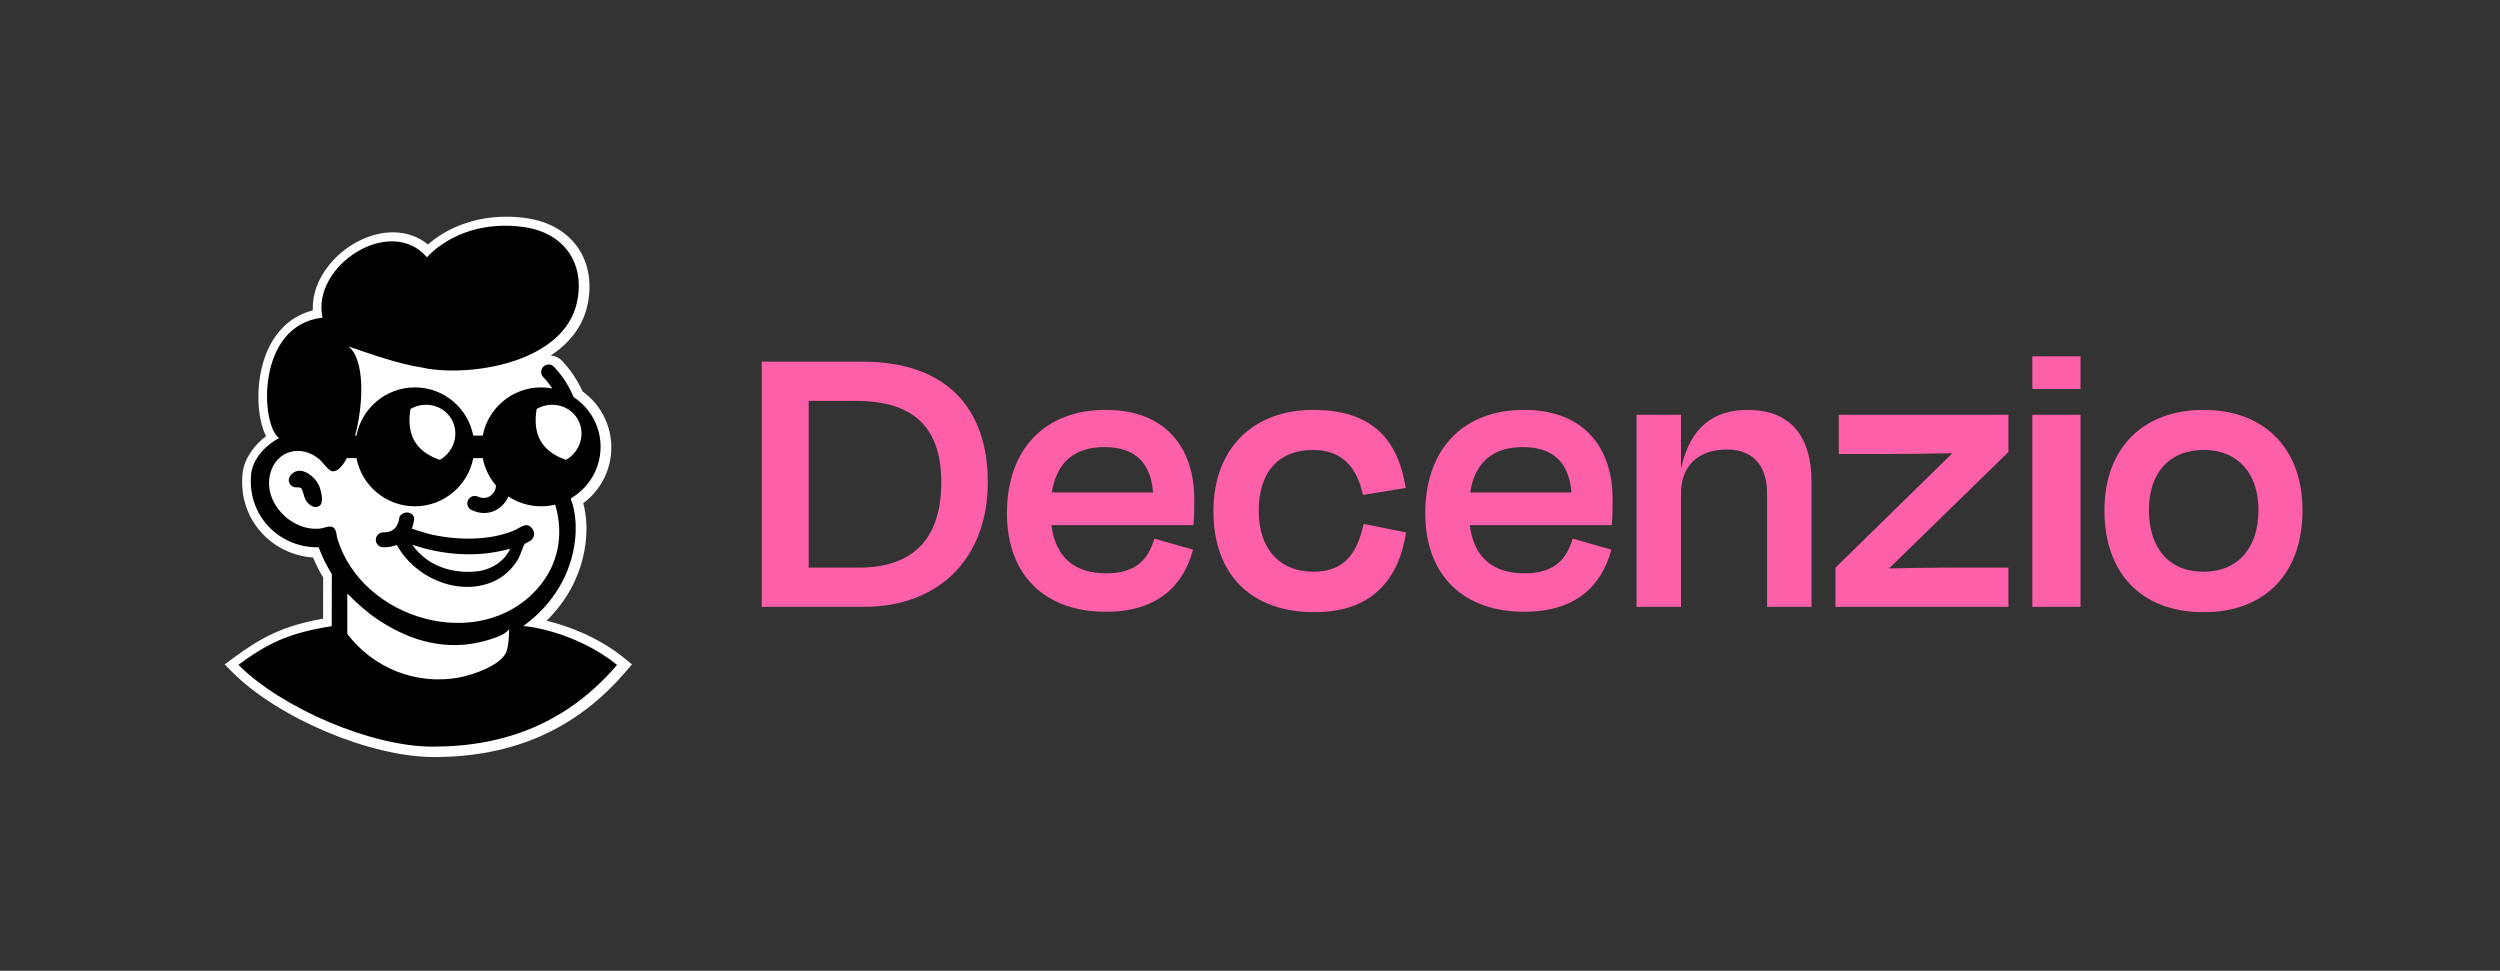 <?xml version="1.0" encoding="UTF-8" standalone="no"?>
<!DOCTYPE svg PUBLIC "-//W3C//DTD SVG 1.1//EN" "http://www.w3.org/Graphics/SVG/1.1/DTD/svg11.dtd">
<svg width="100%" height="100%" viewBox="0 0 2346 911" version="1.1" xmlns="http://www.w3.org/2000/svg" xmlns:xlink="http://www.w3.org/1999/xlink" xml:space="preserve" xmlns:serif="http://www.serif.com/" style="fill-rule:evenodd;clip-rule:evenodd;stroke-linejoin:round;stroke-miterlimit:2;">
    <rect x="0" y="0" width="2346" height="911" fill="#333333" stroke="none"/>
    <g transform="matrix(1,0,0,1,-10280,-20394)">
        <g id="DCNZ-DRK_Primary-Dualtone-Outline_Bubblebyte" transform="matrix(2.531,0,0,2.531,2172.97,17384.1)">
            <rect x="3203.21" y="1189.23" width="926.5" height="359.686" style="fill:none;"/>
            <clipPath id="_clip1">
                <rect x="3203.21" y="1189.23" width="926.5" height="359.686"/>
            </clipPath>
            <g clip-path="url(#_clip1)">
                <g transform="matrix(1.119,0,0,1.119,3049.08,408.485)">
                    <g id="Safe-zone" transform="matrix(1.009,0,0,1,-6179.37,-21202.3)">
                        <rect x="6262.83" y="21900.4" width="821.211" height="321.576" style="fill:none;"/>
                    </g>
                    <g transform="matrix(1,0,0,1,1.81899e-12,-0.406)">
                        <g transform="matrix(0.848,0,0,0.848,-961.855,81.663)">
                            <g transform="matrix(0.189,0,0,0.189,62.496,-134.298)">
                                <path d="M7618.74,5854.37C7735.98,5769.34 7737.78,5642.23 7717.19,5592.91C7717.58,5592.01 7717.98,5591.07 7718.38,5590.1C7754.31,5568.73 7778.42,5529.53 7778.42,5484.73C7778.42,5441.8 7756.27,5404.02 7722.8,5382.14C7713.81,5360.45 7700.76,5339.3 7682.42,5319.85C7676.62,5313.71 7666.93,5313.43 7660.79,5319.22C7654.65,5325.02 7654.36,5334.71 7660.16,5340.86C7667.3,5348.43 7673.46,5356.31 7678.83,5364.39C7671.4,5362.98 7663.74,5362.21 7655.9,5362.21C7596.22,5362.21 7546.45,5404.97 7535.58,5461.5L7515.97,5461.5C7505.09,5404.97 7455.32,5362.21 7395.65,5362.21C7335.97,5362.21 7286.2,5404.97 7275.32,5461.5L7272.56,5461.5C7290.26,5395.08 7292.75,5303.99 7258.68,5277.81C7308.91,5294.76 7359.44,5313.3 7412.11,5321.61C7414.95,5322.29 7417.85,5322.88 7420.8,5323.37C7519.45,5339.8 7703.2,5308.66 7729.67,5187.06C7747.08,5107.12 7703.93,5043.91 7620.77,5031.8C7544.91,5020.77 7469.48,5042.37 7420.41,5093.97C7344.45,5005.66 7181.73,5112.34 7205.4,5218.43C7068.32,5233.55 7077.05,5439.46 7115.9,5466.69C7091.2,5478.94 7061.95,5507.98 7058.42,5539.44C7048.9,5624.36 7114.74,5693.2 7197.41,5691.77C7204.54,5711.21 7213.68,5729.7 7224.55,5746.97L7224.29,5854.35C7134.07,5868.36 7090.85,5890.78 7032.01,5934.03C7121.09,6023.05 7305.16,6102.59 7432.35,6102.59C7584.78,6102.59 7711.29,6051.78 7812.38,5934.18C7727.03,5865.01 7621.57,5852.76 7618.74,5854.37ZM7582.88,5910.23C7568.99,5936.13 7516.27,5954.54 7486.98,5960C7395.76,5977.01 7307.81,5938.19 7256.44,5870.33L7256.42,5787.08C7275.75,5806.39 7295.57,5824.69 7318.52,5840.14C7385.49,5885.21 7461.46,5907.15 7542.61,5884.03C7579.82,5873.43 7584.13,5866.59 7589.95,5860.76C7589.9,5872.72 7588.71,5899.36 7582.88,5910.23ZM7232.47,5657.82C7226.45,5641.89 7211.76,5652.02 7200.04,5653.2C7141.02,5659.2 7082.82,5599.93 7097.43,5540.56C7109.42,5491.79 7161.8,5478.47 7199.1,5510.67C7205.87,5516.52 7218.68,5535.57 7226.92,5535.28C7236.98,5534.92 7246.79,5524.49 7255.4,5507.97L7275.32,5507.97C7286.2,5564.5 7335.97,5607.26 7395.65,5607.26C7455.32,5607.26 7505.09,5564.5 7515.97,5507.97L7535.58,5507.97C7539.62,5528.98 7549.03,5548.08 7562.32,5563.79C7563.39,5567.67 7561.7,5572.56 7559.27,5576.94C7553.71,5587.02 7541.14,5594.32 7525.34,5587.25C7517.63,5583.81 7508.57,5587.27 7505.12,5594.98C7501.68,5602.69 7505.14,5611.75 7512.85,5615.2C7549.57,5631.61 7577.85,5611.1 7588.42,5586.99C7607.77,5599.8 7630.97,5607.26 7655.9,5607.26C7665.85,5607.26 7675.51,5606.04 7684.77,5603.8C7684.82,5603.89 7684.85,5603.99 7684.9,5604.07C7703.35,5665.77 7691.35,5728.12 7648.69,5776.45C7529.29,5911.69 7286.65,5841.31 7236.08,5674.27C7234.5,5669.03 7234.39,5662.91 7232.47,5657.82ZM7330.19,5691.73C7341.48,5691.98 7350.76,5690.06 7358.42,5686.79C7393.98,5752.7 7480.64,5792.02 7552.38,5764.46C7576.85,5755.06 7596.96,5736.88 7609.52,5714.1C7613.24,5707.36 7618.94,5688.83 7621.87,5685.1C7623.95,5682.45 7631.01,5680.74 7634.71,5677.54C7642.29,5670.96 7643.76,5661.86 7637.69,5653.57C7626.16,5637.82 7613.24,5651.48 7600.77,5656.84C7548.59,5679.21 7477.32,5677.48 7422.98,5663.77C7417.37,5662.36 7397.08,5656.01 7389.43,5653.28C7393.77,5642.18 7394.24,5632.89 7394.24,5632.89C7394.24,5625.42 7387.34,5620.6 7379.9,5620.05C7372.03,5619.48 7363.57,5626.37 7363.57,5631.11C7363.57,5631.11 7363.01,5638.95 7358.62,5646.8C7354.42,5654.3 7346.17,5661.35 7330.88,5661.01C7322.41,5660.82 7315.37,5667.55 7315.18,5676.03C7314.99,5684.5 7321.72,5691.53 7330.19,5691.73ZM7592.15,5694.64C7580.57,5721.11 7551.74,5738.38 7523.36,5741.46C7486.08,5745.5 7447.87,5737.26 7418.54,5715.6C7407.81,5707.67 7398.26,5697.95 7390.39,5686.38C7454.88,5708.48 7526.07,5713.33 7592.15,5694.64ZM7144.47,5538.57C7136.34,5544.59 7131.69,5555.41 7140.42,5564.14C7147.9,5571.62 7156.18,5565.56 7161.7,5570.35C7164.44,5572.73 7167.23,5588.17 7170.46,5593.9C7175.94,5603.65 7188.63,5613.96 7199.55,5605.91C7208.89,5599.03 7202,5572.7 7197.59,5563.43C7189.46,5546.3 7163.4,5524.55 7144.47,5538.57ZM7386.65,5406.68C7416.62,5389.37 7454.52,5398.82 7471.23,5427.77C7487.94,5456.72 7477.18,5494.27 7447.21,5511.57C7396.68,5494.39 7377.77,5458.68 7386.65,5406.68ZM7646.68,5406.68C7676.65,5389.37 7714.56,5398.82 7731.27,5427.77C7747.98,5456.72 7737.22,5494.27 7707.24,5511.57C7656.71,5494.39 7637.8,5458.68 7646.68,5406.68Z"/>
                            </g>
                            <g transform="matrix(0.124,0,0,0.093,-507.127,793.303)">
                                <g transform="matrix(3.426,0,0,4.534,-11569.6,-41552.8)">
                                    <path d="M8410.07,9378.81C8464.22,9378.81 8488.46,9404.56 8488.46,9454.17C8488.46,9503.4 8465.74,9533.31 8412.34,9533.31L8366.52,9533.31L8366.52,9378.81L8410.07,9378.81ZM8323.35,9569.67L8416.51,9569.67C8489.22,9569.67 8531.25,9521.95 8531.25,9454.17C8531.25,9386 8493.76,9342.45 8415.75,9342.45L8323.35,9342.45L8323.35,9569.67Z" style="fill:rgb(254,95,169);fill-rule:nonzero;"/>
                                </g>
                                <g transform="matrix(3.426,0,0,4.534,-11540.4,-41552.8)">
                                    <path d="M8630.09,9421.6C8658.12,9421.6 8672.51,9435.99 8674.78,9463.63L8581.62,9463.63C8586.16,9434.85 8603.2,9421.6 8630.09,9421.6ZM8631.23,9574.21C8678.19,9574.21 8702.42,9550.73 8711.51,9516.65L8675.92,9506.43C8670.61,9524.6 8660.01,9538.61 8631.61,9538.61C8602.45,9538.61 8585.03,9523.84 8581.24,9493.93L8711.89,9493.93C8712.65,9484.46 8712.65,9477.27 8712.65,9470.07C8712.65,9421.22 8685.38,9387.14 8631.23,9387.14C8575.94,9387.14 8540.34,9422.73 8540.34,9482.95C8540.34,9541.64 8576.7,9574.21 8631.23,9574.21Z" style="fill:rgb(254,95,169);fill-rule:nonzero;"/>
                                </g>
                                <g transform="matrix(3.426,0,0,4.534,-11512.5,-41552.8)">
                                    <path d="M8859.58,9465.91L8898.97,9459.47C8891.77,9413.65 8867.16,9387.14 8813.76,9387.14C8759.61,9387.14 8722.11,9421.98 8722.11,9481.05C8722.11,9541.64 8758.85,9574.59 8814.9,9574.59C8866.4,9574.59 8892.15,9546.19 8899.34,9500.75L8860.34,9492.79C8854.66,9518.17 8844.06,9537.1 8814.14,9537.1C8783.84,9537.1 8763.77,9517.03 8763.77,9480.67C8763.77,9442.43 8784.22,9424.25 8813.38,9424.25C8841.02,9424.25 8854.28,9440.91 8859.58,9465.91Z" style="fill:rgb(254,95,169);fill-rule:nonzero;"/>
                                </g>
                                <g transform="matrix(3.426,0,0,4.534,-11484.6,-41552.8)">
                                    <path d="M8998.56,9421.6C9026.59,9421.6 9040.98,9435.99 9043.25,9463.63L8950.09,9463.63C8954.63,9434.85 8971.68,9421.6 8998.56,9421.6ZM8999.7,9574.21C9046.66,9574.21 9070.89,9550.73 9079.98,9516.65L9044.38,9506.43C9039.08,9524.6 9028.48,9538.61 9000.08,9538.61C8970.92,9538.61 8953.5,9523.84 8949.71,9493.93L9080.36,9493.93C9081.12,9484.46 9081.12,9477.27 9081.12,9470.07C9081.12,9421.22 9053.85,9387.14 8999.7,9387.14C8944.41,9387.14 8908.81,9422.73 8908.81,9482.95C8908.81,9541.64 8945.17,9574.21 8999.7,9574.21Z" style="fill:rgb(254,95,169);fill-rule:nonzero;"/>
                                </g>
                                <g transform="matrix(3.426,0,0,4.534,-11471.5,-41552.8)">
                                    <path d="M9140.19,9464.39C9140.19,9439.02 9156.1,9423.87 9182.23,9423.87C9209.87,9423.87 9219.34,9442.8 9219.34,9464.39L9219.34,9569.67L9260.24,9569.67L9260.24,9453.79C9260.24,9415.16 9243.96,9387.14 9201.16,9387.14C9171.25,9387.14 9148.52,9402.66 9140.57,9440.53L9140.19,9440.53L9140.19,9391.68L9099.3,9391.68L9099.3,9569.67L9140.19,9569.67L9140.19,9464.39Z" style="fill:rgb(254,95,169);fill-rule:nonzero;"/>
                                </g>
                                <g transform="matrix(3.426,0,0,4.534,-11464.8,-41552.8)">
                                    <path d="M9381.42,9533.31C9365.52,9533.31 9346.96,9533.69 9329.92,9534.07L9329.92,9533.69L9439.36,9426.18L9439.36,9391.68L9283.34,9391.68L9283.34,9428.03L9326.51,9428.03C9345.83,9428.03 9367.41,9427.66 9387.1,9427.28L9387.48,9427.66L9280.31,9533.31L9280.31,9569.67L9439.36,9569.67L9439.36,9533.31L9381.42,9533.31Z" style="fill:rgb(254,95,169);fill-rule:nonzero;"/>
                                </g>
                                <g transform="matrix(3.426,0,0,4.534,-11468.6,-41552.8)">
                                    <path d="M9506.77,9367.82L9506.77,9337.53L9462.46,9337.53L9462.46,9367.82L9506.77,9367.82ZM9506.77,9569.67L9506.77,9391.68L9462.46,9391.68L9462.46,9569.67L9506.77,9569.67Z" style="fill:rgb(254,95,169);fill-rule:nonzero;"/>
                                </g>
                                <g transform="matrix(3.426,0,0,4.534,-11458,-41552.8)">
                                    <path d="M9616.97,9574.59C9673.4,9574.59 9707.86,9538.61 9707.86,9480.3C9707.86,9421.6 9671.5,9387.14 9616.97,9387.14C9562.06,9387.14 9525.7,9421.6 9525.7,9480.3C9525.7,9538.61 9559.79,9574.59 9616.97,9574.59ZM9616.97,9424.25C9648.4,9424.25 9667.34,9445.83 9667.34,9479.92C9667.34,9514.38 9649.16,9537.1 9616.59,9537.1C9584.4,9537.1 9566.6,9514.38 9566.6,9479.92C9566.6,9445.83 9585.16,9424.25 9616.97,9424.25Z" style="fill:rgb(254,95,169);fill-rule:nonzero;"/>
                                </g>
                            </g>
                        </g>
                        <g transform="matrix(0.157,0,0,0.157,215.441,770.355)">
                            <g transform="matrix(1.024,0,0,1.024,838.144,192.729)">
                                <path d="M0,731.61L-13.42,747.23C-114.85,865.24 -244.12,922.6 -408.61,922.6C-538.68,922.6 -728.49,842.73 -823.09,748.19L-839.56,731.72L-820.8,717.93C-763.64,675.92 -719.94,652.3 -636.63,637.41L-636.43,552.63C-644.41,539.4 -651.41,525.6 -657.33,511.41C-698.48,508.54 -736.91,490.01 -764.11,459.58C-793.92,426.24 -807.52,382.79 -802.41,337.23C-798.95,306.41 -777.53,279 -754.13,261.36C-762.08,245.72 -765.86,227.02 -767.61,214.6C-772.09,182.83 -770.17,148.21 -762.21,117.12C-754.23,85.94 -740.78,60.04 -722.24,40.15C-704.54,21.16 -682.93,8.42 -657.8,2.13C-659.15,-29.69 -647.67,-62.15 -624.46,-91.11C-608.58,-110.91 -588.15,-127.72 -565.37,-139.71C-541.65,-152.19 -516.54,-158.79 -492.74,-158.79C-465.24,-158.79 -440.61,-150.21 -420.44,-133.77C-401.48,-150.28 -379.56,-163.49 -355.06,-173.16C-325.1,-184.99 -292.7,-190.99 -258.76,-190.99C-245.03,-190.99 -231.08,-189.98 -217.31,-187.98C-170.93,-181.22 -134.33,-160.21 -111.45,-127.19C-89.12,-94.96 -82.12,-52.87 -91.74,-8.67C-100.83,33.06 -126.82,68.43 -167.61,95.13C-158.67,95.66 -150.15,99.61 -143.99,106.14C-126.48,124.7 -112.4,145.8 -102.08,168.93C-64.68,195.73 -42.54,238.57 -42.54,284.75C-42.54,309.89 -49.2,334.63 -61.8,356.28C-71.61,373.13 -84.82,387.82 -100.45,399.39C-92.69,427.09 -89.88,468.51 -101.94,515.26C-110.99,550.32 -131.18,597.93 -176.08,641.69C-134.17,651.82 -71.02,674.06 -15.99,718.65L0,731.61Z" style="fill:white;"/>
                            </g>
                            <g transform="matrix(1.024,0,0,1.024,-7193.2,-5133.52)">
                                <path d="M7618.74,5854.37C7735.98,5769.34 7737.78,5642.23 7717.19,5592.91C7717.58,5592.01 7717.98,5591.07 7718.38,5590.1C7754.31,5568.73 7778.42,5529.53 7778.42,5484.73C7778.42,5441.8 7756.27,5404.02 7722.8,5382.14C7713.81,5360.45 7700.76,5339.3 7682.42,5319.85C7676.62,5313.71 7666.93,5313.43 7660.79,5319.22C7654.65,5325.02 7654.36,5334.71 7660.16,5340.86C7667.3,5348.43 7673.46,5356.31 7678.83,5364.39C7671.4,5362.98 7663.74,5362.21 7655.9,5362.21C7596.22,5362.21 7546.45,5404.97 7535.58,5461.5L7515.97,5461.5C7505.09,5404.97 7455.32,5362.21 7395.65,5362.21C7335.97,5362.21 7286.2,5404.97 7275.32,5461.5L7272.56,5461.5C7290.26,5395.08 7292.75,5303.99 7258.68,5277.81C7308.91,5294.76 7359.44,5313.3 7412.11,5321.61C7414.95,5322.29 7417.85,5322.88 7420.8,5323.37C7519.45,5339.8 7703.2,5308.66 7729.67,5187.06C7747.08,5107.12 7703.93,5043.91 7620.77,5031.8C7544.91,5020.77 7469.48,5042.37 7420.41,5093.97C7344.45,5005.66 7181.73,5112.34 7205.4,5218.43C7068.32,5233.55 7077.05,5439.46 7115.9,5466.69C7091.2,5478.94 7061.95,5507.98 7058.42,5539.44C7048.9,5624.36 7114.74,5693.2 7197.41,5691.77C7204.54,5711.21 7213.68,5729.7 7224.55,5746.97L7224.29,5854.35C7134.07,5868.36 7090.85,5890.78 7032.01,5934.03C7121.09,6023.05 7305.16,6102.59 7432.35,6102.59C7584.78,6102.59 7711.29,6051.78 7812.38,5934.18C7727.03,5865.01 7621.57,5852.76 7618.74,5854.37ZM7582.88,5910.23C7568.99,5936.13 7516.27,5954.54 7486.98,5960C7395.76,5977.01 7307.81,5938.19 7256.44,5870.33L7256.42,5787.08C7275.75,5806.39 7295.57,5824.69 7318.52,5840.14C7385.49,5885.21 7461.46,5907.15 7542.61,5884.03C7579.82,5873.43 7584.13,5866.59 7589.95,5860.76C7589.9,5872.72 7588.71,5899.36 7582.88,5910.23ZM7232.47,5657.82C7226.45,5641.89 7211.76,5652.02 7200.04,5653.2C7141.02,5659.2 7082.82,5599.93 7097.43,5540.56C7109.42,5491.79 7161.8,5478.47 7199.1,5510.67C7205.87,5516.52 7218.68,5535.57 7226.92,5535.28C7236.98,5534.92 7246.79,5524.49 7255.4,5507.97L7275.32,5507.97C7286.2,5564.5 7335.97,5607.26 7395.65,5607.26C7455.32,5607.26 7505.09,5564.5 7515.97,5507.97L7535.58,5507.97C7539.62,5528.98 7549.03,5548.08 7562.32,5563.79C7563.39,5567.67 7561.7,5572.56 7559.27,5576.94C7553.71,5587.02 7541.14,5594.32 7525.34,5587.25C7517.63,5583.81 7508.57,5587.27 7505.12,5594.98C7501.68,5602.69 7505.14,5611.75 7512.85,5615.2C7549.57,5631.61 7577.85,5611.1 7588.42,5586.99C7607.77,5599.8 7630.97,5607.26 7655.9,5607.26C7665.85,5607.26 7675.51,5606.04 7684.77,5603.8C7684.82,5603.89 7684.85,5603.99 7684.9,5604.07C7703.35,5665.77 7691.35,5728.12 7648.69,5776.45C7529.29,5911.69 7286.65,5841.31 7236.08,5674.27C7234.5,5669.03 7234.39,5662.91 7232.47,5657.82ZM7330.19,5691.73C7341.48,5691.98 7350.76,5690.06 7358.42,5686.79C7393.98,5752.7 7480.64,5792.02 7552.38,5764.46C7576.85,5755.06 7596.96,5736.88 7609.52,5714.1C7613.24,5707.36 7618.94,5688.83 7621.87,5685.1C7623.95,5682.45 7631.01,5680.74 7634.71,5677.54C7642.29,5670.96 7643.76,5661.86 7637.69,5653.57C7626.16,5637.82 7613.24,5651.48 7600.77,5656.84C7548.59,5679.21 7477.32,5677.48 7422.98,5663.77C7417.37,5662.36 7397.08,5656.01 7389.43,5653.28C7393.77,5642.18 7394.24,5632.89 7394.24,5632.89C7394.24,5625.42 7387.34,5620.6 7379.9,5620.05C7372.03,5619.48 7363.57,5626.37 7363.57,5631.11C7363.57,5631.11 7363.01,5638.95 7358.62,5646.8C7354.42,5654.3 7346.17,5661.35 7330.88,5661.01C7322.41,5660.82 7315.37,5667.55 7315.18,5676.03C7314.99,5684.5 7321.72,5691.53 7330.19,5691.73ZM7592.15,5694.64C7580.57,5721.11 7551.74,5738.38 7523.36,5741.46C7486.08,5745.5 7447.87,5737.26 7418.54,5715.6C7407.81,5707.67 7398.26,5697.95 7390.39,5686.38C7454.88,5708.48 7526.07,5713.33 7592.15,5694.64ZM7144.47,5538.57C7136.34,5544.59 7131.69,5555.41 7140.42,5564.14C7147.9,5571.62 7156.18,5565.56 7161.7,5570.35C7164.44,5572.73 7167.23,5588.17 7170.46,5593.9C7175.94,5603.65 7188.63,5613.96 7199.55,5605.91C7208.89,5599.03 7202,5572.7 7197.59,5563.43C7189.46,5546.3 7163.4,5524.55 7144.47,5538.57ZM7386.65,5406.68C7416.62,5389.37 7454.52,5398.82 7471.23,5427.77C7487.94,5456.72 7477.18,5494.27 7447.21,5511.57C7396.68,5494.39 7377.77,5458.68 7386.65,5406.68ZM7646.68,5406.68C7676.65,5389.37 7714.56,5398.82 7731.27,5427.77C7747.98,5456.72 7737.22,5494.27 7707.24,5511.57C7656.71,5494.39 7637.8,5458.68 7646.68,5406.68Z"/>
                            </g>
                        </g>
                    </g>
                </g>
            </g>
        </g>
    </g>
</svg>
